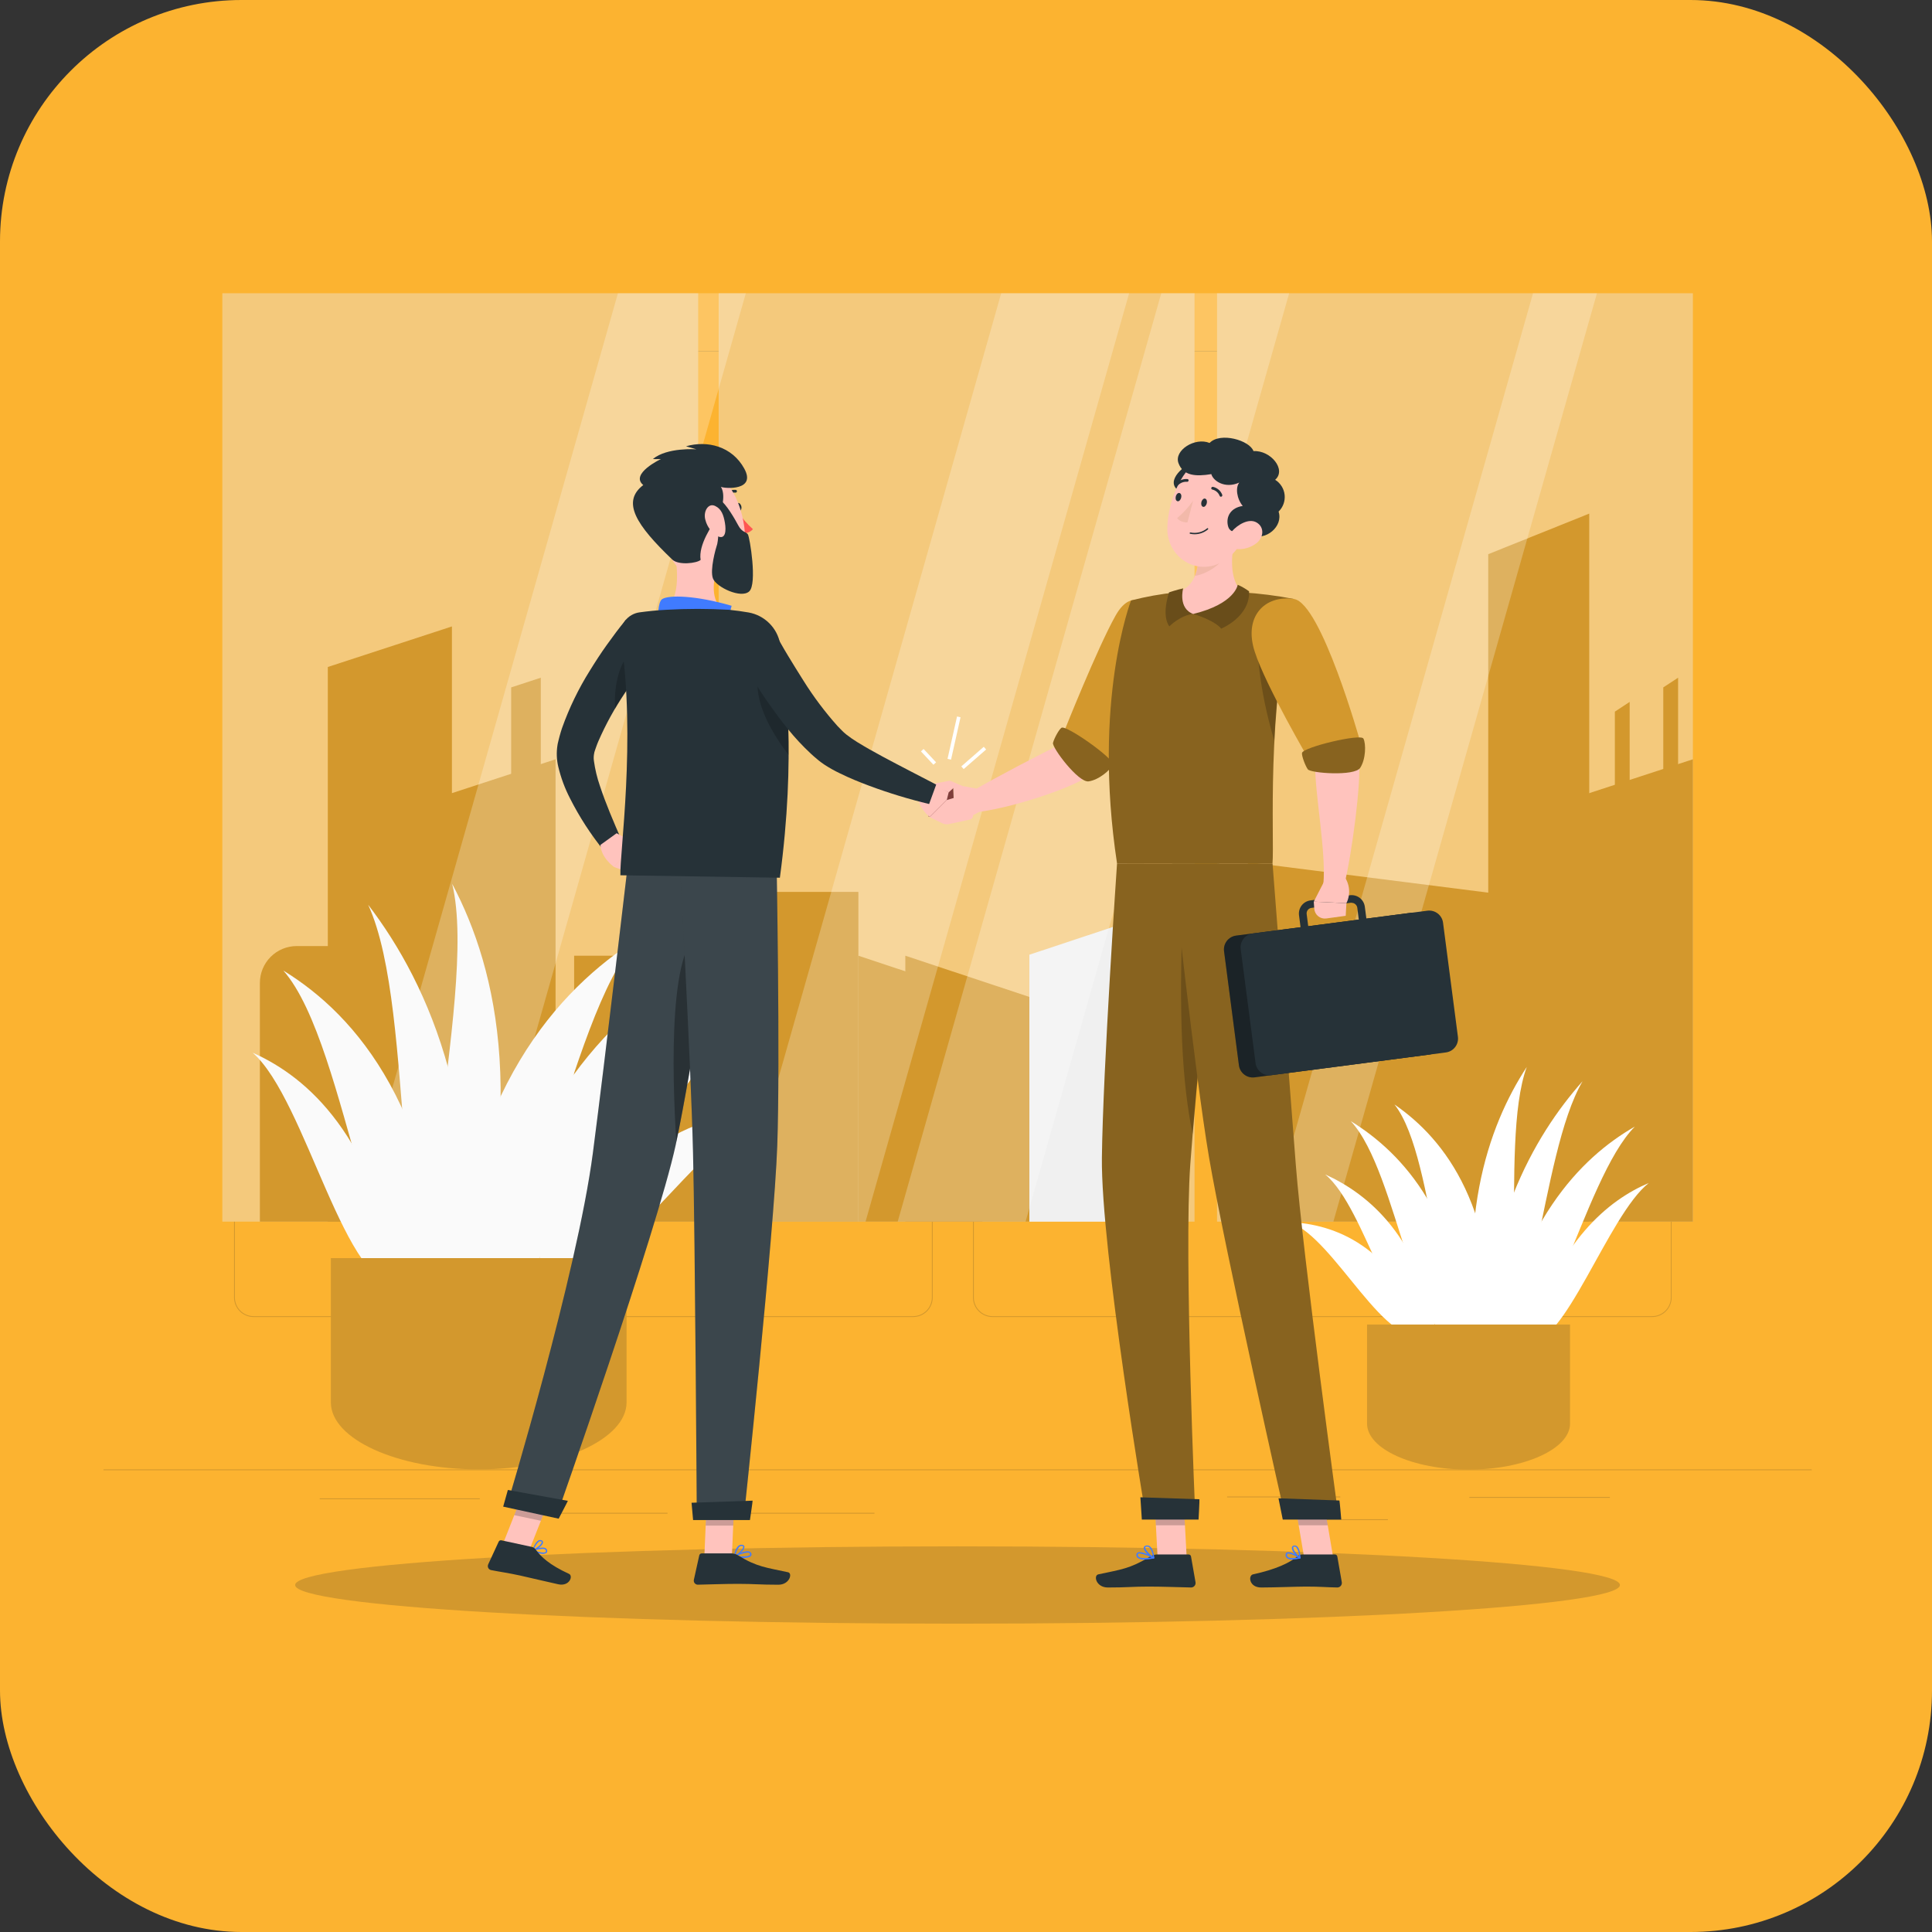 <svg width="112" height="112" viewBox="0 0 112 112" fill="none" xmlns="http://www.w3.org/2000/svg">
<rect x="0" y="0" width="112" height="112" fill="#333333" stroke="none"/>
<rect width="112" height="112" rx="14" fill="#FCB330"/>
<path d="M105.026 85.182H6V85.231H105.026V85.182Z" fill="#D3982D"/>
<path d="M77.696 86.754H71.137V86.803H77.696V86.754Z" fill="#D3982D"/>
<path d="M93.326 86.779H85.178V86.829H93.326V86.779Z" fill="#D3982D"/>
<path d="M80.457 88.072H76.656V88.122H80.457V88.072Z" fill="#D3982D"/>
<path d="M50.694 87.699H40.461V87.749H50.694V87.699Z" fill="#D3982D"/>
<path d="M38.698 87.699H31.887V87.749H38.698V87.699Z" fill="#D3982D"/>
<path d="M27.812 86.862H18.535V86.912H27.812V86.862Z" fill="#D3982D"/>
<path d="M52.939 76.348H14.697C14.398 76.348 14.111 76.228 13.899 76.016C13.687 75.804 13.568 75.517 13.568 75.217V21.46C13.571 21.162 13.691 20.877 13.902 20.667C14.114 20.457 14.399 20.339 14.697 20.339H52.939C53.239 20.339 53.527 20.458 53.739 20.67C53.951 20.882 54.07 21.17 54.07 21.47V75.217C54.07 75.517 53.951 75.805 53.739 76.017C53.527 76.229 53.239 76.348 52.939 76.348ZM14.697 20.378C14.411 20.379 14.136 20.493 13.934 20.696C13.732 20.899 13.618 21.173 13.618 21.46V75.217C13.618 75.504 13.732 75.778 13.934 75.981C14.136 76.184 14.411 76.298 14.697 76.299H52.939C53.226 76.298 53.501 76.184 53.703 75.981C53.906 75.779 54.02 75.504 54.021 75.217V21.46C54.02 21.173 53.906 20.898 53.703 20.696C53.501 20.493 53.226 20.379 52.939 20.378H14.697Z" fill="#D3982D"/>
<path d="M95.779 76.348H57.535C57.235 76.348 56.948 76.228 56.736 76.016C56.524 75.804 56.405 75.517 56.404 75.217V21.46C56.407 21.162 56.528 20.877 56.74 20.667C56.951 20.457 57.237 20.339 57.535 20.339H95.779C96.077 20.34 96.362 20.458 96.573 20.668C96.784 20.878 96.903 21.162 96.906 21.46V75.217C96.906 75.516 96.787 75.803 96.576 76.016C96.365 76.227 96.078 76.347 95.779 76.348ZM57.535 20.378C57.248 20.379 56.974 20.493 56.771 20.696C56.568 20.898 56.454 21.173 56.454 21.46V75.217C56.454 75.504 56.568 75.779 56.771 75.981C56.974 76.184 57.248 76.298 57.535 76.299H95.779C96.066 76.298 96.341 76.184 96.543 75.981C96.746 75.779 96.86 75.504 96.861 75.217V21.46C96.86 21.173 96.746 20.898 96.543 20.696C96.341 20.493 96.066 20.379 95.779 20.378H57.535Z" fill="#D3982D"/>
<path d="M40.475 17H12.889V70.819H40.475V17Z" fill="#F4C97C"/>
<path d="M26.199 70.822H19.004V38.666L26.199 36.315V70.822Z" fill="#D3982D"/>
<path d="M32.207 70.82H25.012V46.367L32.207 44.016V70.82Z" fill="#D3982D"/>
<path d="M31.35 45.683H29.633V39.849L31.35 39.288V45.683Z" fill="#D3982D"/>
<path d="M69.249 17H41.662V70.819H69.249V17Z" fill="#F4C97C"/>
<path d="M49.761 51.705H41.662V70.821H49.761V51.705Z" fill="#D3982D"/>
<path d="M98.139 17H70.553V70.819H98.139V17Z" fill="#F4C97C"/>
<path d="M92.13 70.821H86.275V32.127L92.13 29.774V70.821Z" fill="#D3982D"/>
<path d="M98.139 70.82H90.943V46.367L98.139 44.016V70.82Z" fill="#D3982D"/>
<path d="M72.346 70.819H86.736V51.807L72.346 49.98V70.819Z" fill="#D3982D"/>
<path d="M97.281 45.683H96.422V39.849L97.281 39.288V45.683Z" fill="#D3982D"/>
<path d="M94.473 47.089H93.615V41.254L94.473 40.691V47.089Z" fill="#D3982D"/>
<path d="M17.201 54.844H20.479V70.821H15.066V56.979C15.066 56.413 15.291 55.87 15.692 55.469C16.092 55.069 16.635 54.844 17.201 54.844Z" fill="#D3982D"/>
<path d="M40.474 55.404H33.283V70.821H40.474V55.404Z" fill="#D3982D"/>
<path d="M56.951 57.793L49.76 55.404V70.821H56.951V57.793Z" fill="#D3982D"/>
<path d="M59.674 57.793L52.482 55.404V70.821H59.674V57.793Z" fill="#D3982D"/>
<path d="M59.674 55.345L66.865 52.956V70.82H59.674V55.345Z" fill="#F0F0F0"/>
<path opacity="0.24" d="M27.956 70.819H20.543L35.823 17H43.236L27.956 70.819Z" fill="white"/>
<path opacity="0.24" d="M50.177 70.819H42.764L58.041 17H65.457L50.177 70.819Z" fill="white"/>
<path opacity="0.24" d="M59.454 70.819H52.041L67.321 17H74.734L59.454 70.819Z" fill="white"/>
<path opacity="0.24" d="M77.297 70.819H73.592L88.871 17H92.577L77.297 70.819Z" fill="white"/>
<path d="M27.951 75.397C30.09 63.926 35.727 58.543 40.523 55.802C35.929 60.147 32.803 75.181 27.951 75.397Z" fill="#FAFAFA"/>
<path d="M23.266 74.495C21.681 65.848 17.873 62.465 14.648 61.027C17.76 63.749 20.037 75.04 23.266 74.495Z" fill="#FAFAFA"/>
<path d="M26.033 76.784C25.423 64.346 20.686 58.886 16.426 56.264C20.292 60.672 21.397 76.952 26.033 76.784Z" fill="#FAFAFA"/>
<path d="M26.031 75.717C27.021 63.22 32.306 57.371 37.003 54.402C32.69 59.124 31.062 75.507 26.031 75.717Z" fill="#FAFAFA"/>
<path d="M26.814 77.672C28.398 64.834 24.895 57.099 21.342 52.448C24.221 58.711 22.423 75.66 26.814 77.672Z" fill="#FAFAFA"/>
<path d="M31.748 73.765C35.747 66.287 40.763 64.504 44.621 64.322C40.54 65.74 35.071 75.433 31.748 73.765Z" fill="#FAFAFA"/>
<path d="M30.916 74.05C33.437 65.575 38.21 61.968 42.132 60.301C38.244 63.204 34.693 74.287 30.916 74.05Z" fill="#FAFAFA"/>
<path d="M26.492 77.713C30.802 64.422 28.855 56.226 26.213 51.235C27.823 57.876 22.438 75.437 26.492 77.713Z" fill="#FAFAFA"/>
<path d="M19.18 72.934V81.295C19.18 83.432 23.036 85.181 27.751 85.181C32.465 85.181 36.323 83.432 36.323 81.295V72.934H19.18Z" fill="#D3982D"/>
<path d="M85.223 78.46C84.749 70.571 81.353 66.87 78.305 64.992C81.085 67.973 81.925 78.315 85.223 78.46Z" fill="white"/>
<path d="M88.516 77.844C90.342 71.902 93.249 69.569 95.582 68.579C93.215 70.447 90.68 78.216 88.516 77.844Z" fill="white"/>
<path d="M86.422 79.418C87.913 70.866 91.629 67.111 94.774 65.309C91.755 68.337 89.577 79.531 86.422 79.418Z" fill="white"/>
<path d="M86.514 78.684C86.91 70.089 83.801 66.068 80.84 64.028C83.387 67.278 83.086 78.54 86.514 78.684Z" fill="white"/>
<path d="M85.814 80.026C85.836 71.199 88.906 65.879 91.742 62.681C89.231 66.988 88.993 78.642 85.814 80.026Z" fill="white"/>
<path d="M82.777 77.341C80.679 72.192 77.398 70.972 74.772 70.847C77.443 71.821 80.353 78.487 82.777 77.341Z" fill="white"/>
<path d="M83.314 77.537C82.324 71.708 79.363 69.235 76.822 68.082C79.233 70.078 80.708 77.7 83.314 77.537Z" fill="white"/>
<path d="M86.03 80.056C84.226 70.916 86.268 65.282 88.508 61.852C86.832 66.415 88.997 78.49 86.03 80.056Z" fill="white"/>
<path d="M91.016 76.784V82.528C91.016 83.995 88.368 85.195 85.132 85.195C81.896 85.195 79.25 83.995 79.25 82.528V76.784H91.016Z" fill="#D3982D"/>
<path d="M55.51 94.126C76.718 94.126 93.91 93.123 93.91 91.885C93.91 90.646 76.718 89.643 55.51 89.643C34.302 89.643 17.109 90.646 17.109 91.885C17.109 93.123 34.302 94.126 55.51 94.126Z" fill="#D3982D"/>
<path d="M57.03 43.293L55.728 44.428L55.865 44.584L57.167 43.449L57.03 43.293Z" fill="white"/>
<path d="M55.48 41.535L54.93 43.991L55.133 44.037L55.683 41.58L55.48 41.535Z" fill="white"/>
<path d="M53.541 43.418L53.389 43.56L54.113 44.334L54.265 44.192L53.541 43.418Z" fill="white"/>
<path d="M68.794 90.311H67.108L66.902 86.409H68.586L68.794 90.311Z" fill="#FFC3BD"/>
<path d="M77.29 90.311H75.605L74.945 86.409H76.629L77.29 90.311Z" fill="#FFC3BD"/>
<path d="M75.495 90.114H77.386C77.419 90.114 77.451 90.125 77.477 90.146C77.502 90.167 77.519 90.197 77.525 90.229L77.786 91.726C77.792 91.764 77.789 91.802 77.778 91.838C77.768 91.875 77.749 91.908 77.724 91.937C77.7 91.965 77.669 91.988 77.635 92.004C77.6 92.019 77.563 92.028 77.525 92.028C76.865 92.016 76.546 91.976 75.713 91.976C75.202 91.976 73.821 92.029 73.114 92.029C72.407 92.029 72.348 91.33 72.639 91.267C73.952 90.984 74.782 90.592 75.214 90.219C75.292 90.152 75.391 90.114 75.495 90.114Z" fill="#263238"/>
<path d="M67.068 90.114H68.906C68.939 90.114 68.971 90.125 68.996 90.146C69.022 90.167 69.039 90.197 69.044 90.229L69.306 91.726C69.312 91.764 69.31 91.802 69.3 91.838C69.289 91.874 69.272 91.908 69.247 91.937C69.222 91.965 69.192 91.988 69.158 92.004C69.123 92.02 69.086 92.028 69.048 92.028C68.387 92.016 67.428 91.976 66.594 91.976C65.62 91.976 65.373 92.029 64.228 92.029C63.537 92.029 63.378 91.33 63.671 91.267C65.002 90.98 65.484 90.948 66.654 90.247C66.777 90.166 66.92 90.12 67.068 90.114Z" fill="#263238"/>
<path d="M67.012 37.85L64.71 37.175C64.71 37.175 62.365 42.746 61.571 43.116C60.492 43.611 57.61 45.131 56.39 45.847C56.307 46.123 56.305 46.877 56.438 47.095C58.436 46.937 62.536 45.58 63.324 44.824C65.122 43.097 67.012 37.85 67.012 37.85Z" fill="#FFC3BD"/>
<path d="M67.708 36.8C68.362 38.257 63.874 44.651 63.874 44.651L61.695 42.389C61.695 42.389 63.622 37.55 64.666 35.695C65.732 33.787 66.997 35.196 67.708 36.8Z" fill="#D3982D"/>
<path d="M61.538 42.188C61.401 42.269 61.108 42.802 61.043 43.067C60.978 43.333 62.511 45.38 63.107 45.297C63.703 45.214 64.384 44.634 64.507 44.321C64.63 44.008 61.825 42.02 61.538 42.188Z" fill="#88631F"/>
<path d="M56.646 45.722L55.26 45.469L55.343 47.449C55.343 47.449 55.83 47.647 56.88 46.998L56.646 45.722Z" fill="#FFC3BD"/>
<path d="M53.584 46.128L53.837 47.346L55.333 47.457L55.25 45.471L53.584 46.128Z" fill="#7F3E3B"/>
<path opacity="0.2" d="M66.902 86.412L67.009 88.422H68.693L68.588 86.412H66.902Z" fill="black"/>
<path opacity="0.2" d="M76.631 86.412H74.945L75.286 88.422H76.971L76.631 86.412Z" fill="black"/>
<path d="M65.568 34.81C65.568 34.81 63.32 40.598 64.758 50.07H73.767C73.894 48.684 73.371 41.239 75.009 34.723C74.019 34.53 73.017 34.403 72.01 34.341C70.735 34.268 69.456 34.268 68.18 34.341C67.299 34.431 66.425 34.588 65.568 34.81Z" fill="#88631F"/>
<path opacity="0.2" d="M72.975 36.331C72.777 37.404 72.989 39.969 73.87 42.934C73.977 40.388 74.308 37.857 74.86 35.37V35.358C74.262 35.297 73.167 35.325 72.975 36.331Z" fill="black"/>
<path d="M71.681 30.761C71.38 31.993 71.188 33.52 72.01 34.342C72.01 34.342 71.455 35.593 69.165 35.593C67.072 35.593 68.175 34.342 68.175 34.342C69.562 34.015 69.576 32.316 69.381 31.357L71.681 30.761Z" fill="#FFC3BD"/>
<path d="M69.176 35.591C70.525 36.013 70.792 36.444 70.792 36.444C70.792 36.444 72.473 35.761 72.41 34.28C72.206 34.129 71.985 34.001 71.752 33.899C71.752 33.899 71.61 34.997 69.176 35.591Z" fill="#694D1A"/>
<path d="M69.177 35.592C68.42 35.663 67.79 36.311 67.79 36.311C67.79 36.311 67.309 35.806 67.77 34.34C67.77 34.34 68.22 34.188 68.592 34.108C68.582 34.11 68.279 35.275 69.177 35.592Z" fill="#694D1A"/>
<path opacity="0.2" d="M69.388 31.359C69.503 31.919 69.547 32.745 69.281 33.381C69.498 33.346 69.708 33.279 69.905 33.183C70.697 32.819 71.105 32.242 71.545 31.401C71.585 31.181 71.632 30.967 71.684 30.761L69.388 31.359Z" fill="#BC8F5E"/>
<path d="M69.117 26.824C68.579 27 67.374 28.034 68.523 28.555C69.672 29.076 70.056 26.519 69.117 26.824Z" fill="#263238"/>
<path d="M72.755 29.253C72.23 30.869 72.004 31.828 70.972 32.501C69.421 33.492 67.629 32.303 67.671 30.596C67.706 29.049 68.558 26.667 70.303 26.36C72.048 26.053 73.279 27.643 72.755 29.253Z" fill="#FFC3BD"/>
<path d="M70.221 27.485C69.329 27.635 68.587 27.588 68.317 26.847C68.048 26.107 69.274 25.33 70.12 25.679C70.743 25.029 72.447 25.528 72.666 26.152C73.657 26.089 74.594 27.229 73.922 27.814C74.074 27.908 74.202 28.036 74.297 28.187C74.392 28.338 74.452 28.509 74.471 28.687C74.49 28.865 74.468 29.045 74.407 29.213C74.347 29.381 74.249 29.533 74.12 29.657C74.409 30.517 73.368 31.375 72.546 31.026C71.736 30.785 71.294 30.983 71.181 30.46C71.068 29.937 71.353 29.432 72.043 29.331C71.694 28.915 71.609 28.257 71.844 27.974C71.011 28.352 70.327 27.877 70.221 27.485Z" fill="#263238"/>
<path d="M69.154 30.968C69.312 30.981 69.471 30.963 69.621 30.915C69.772 30.867 69.911 30.789 70.032 30.687C70.039 30.679 70.043 30.669 70.043 30.658C70.043 30.647 70.039 30.637 70.032 30.629C70.028 30.625 70.024 30.622 70.019 30.62C70.014 30.618 70.009 30.617 70.004 30.617C69.999 30.617 69.994 30.618 69.989 30.62C69.984 30.622 69.98 30.625 69.976 30.629C69.844 30.739 69.689 30.817 69.522 30.858C69.356 30.9 69.182 30.902 69.014 30.867C69.003 30.865 68.993 30.867 68.984 30.873C68.975 30.879 68.969 30.888 68.966 30.899C68.965 30.904 68.965 30.909 68.965 30.914C68.966 30.919 68.968 30.924 68.971 30.928C68.974 30.933 68.977 30.936 68.982 30.939C68.986 30.942 68.991 30.944 68.996 30.944C69.048 30.955 69.101 30.963 69.154 30.968Z" fill="#263238"/>
<path d="M72.846 31.485C72.508 31.748 72.083 31.871 71.657 31.828C71.105 31.766 71.063 31.222 71.41 30.81C71.723 30.437 72.388 30.017 72.85 30.291C73.311 30.564 73.26 31.156 72.846 31.485Z" fill="#FFC3BD"/>
<path d="M70.679 50.07C70.679 50.07 70.45 52.19 70.156 55.059C69.82 58.313 69.402 62.538 69.136 65.754C69.136 65.77 69.136 65.784 69.136 65.798C69.085 66.41 69.039 66.986 69.002 67.505C68.626 72.755 69.299 88.029 69.299 88.029H66.443C66.443 88.029 63.813 72.442 63.878 67.099C63.94 61.963 64.755 50.066 64.755 50.066L70.679 50.07Z" fill="#88631F"/>
<path d="M69.532 86.915C69.546 86.915 69.482 88.091 69.482 88.091H66.193L66.109 86.8L69.532 86.915Z" fill="#263238"/>
<path opacity="0.2" d="M70.168 55.06C69.832 58.314 69.414 62.538 69.148 65.755C69.148 65.771 69.148 65.784 69.148 65.798C68.521 62.746 68.325 58.952 68.568 52.703L70.168 55.06Z" fill="black"/>
<path d="M67.951 50.07C67.951 50.07 69.266 62.243 70.084 67.065C70.981 72.347 74.522 88.031 74.522 88.031H77.608C77.608 88.031 75.529 72.781 75.121 67.544C74.681 61.868 73.772 50.07 73.772 50.07H67.951Z" fill="#88631F"/>
<path d="M77.647 86.986C77.66 86.986 77.754 88.091 77.754 88.091H74.363L74.115 86.857L77.647 86.986Z" fill="#263238"/>
<path d="M69.957 29.182C69.922 29.314 69.825 29.407 69.74 29.38C69.654 29.352 69.613 29.237 69.646 29.104C69.68 28.972 69.779 28.878 69.864 28.906C69.95 28.934 69.991 29.055 69.957 29.182Z" fill="#263238"/>
<path d="M68.473 28.857C68.437 28.99 68.34 29.083 68.255 29.055C68.17 29.028 68.128 28.915 68.162 28.78C68.196 28.645 68.295 28.554 68.38 28.582C68.465 28.61 68.507 28.725 68.473 28.857Z" fill="#263238"/>
<path d="M69.165 29.027C68.903 29.401 68.593 29.738 68.244 30.032C68.418 30.301 68.838 30.287 68.838 30.287L69.165 29.027Z" fill="#F2B9AA"/>
<path d="M70.759 28.795C70.748 28.792 70.737 28.786 70.727 28.778C70.718 28.77 70.711 28.76 70.706 28.749C70.671 28.658 70.614 28.576 70.54 28.512C70.466 28.448 70.377 28.403 70.282 28.381C70.272 28.38 70.262 28.376 70.253 28.37C70.244 28.365 70.236 28.358 70.23 28.349C70.224 28.341 70.22 28.331 70.218 28.321C70.216 28.311 70.216 28.3 70.219 28.29C70.222 28.269 70.234 28.25 70.252 28.238C70.269 28.225 70.29 28.22 70.312 28.222C70.433 28.247 70.547 28.302 70.642 28.383C70.737 28.463 70.81 28.566 70.854 28.682C70.862 28.702 70.862 28.724 70.853 28.744C70.845 28.764 70.83 28.78 70.811 28.789C70.795 28.797 70.777 28.799 70.759 28.795Z" fill="#263238"/>
<path d="M68.186 28.18C68.175 28.175 68.165 28.169 68.156 28.162C68.149 28.154 68.143 28.146 68.139 28.136C68.135 28.126 68.133 28.116 68.133 28.105C68.133 28.095 68.135 28.084 68.139 28.075C68.143 28.065 68.149 28.056 68.156 28.049C68.24 27.952 68.346 27.876 68.465 27.828C68.583 27.78 68.712 27.76 68.84 27.772C68.85 27.773 68.86 27.777 68.869 27.782C68.878 27.788 68.885 27.795 68.891 27.803C68.897 27.812 68.901 27.822 68.903 27.832C68.906 27.842 68.905 27.853 68.903 27.863C68.899 27.884 68.887 27.902 68.87 27.915C68.852 27.927 68.831 27.933 68.81 27.93C68.709 27.923 68.607 27.939 68.513 27.978C68.419 28.018 68.335 28.078 68.269 28.156C68.259 28.167 68.246 28.175 68.231 28.179C68.216 28.183 68.201 28.183 68.186 28.18Z" fill="#263238"/>
<path d="M76.01 37.023L73.883 38.311C73.883 38.311 76.259 43.46 76.246 44.326C76.206 45.942 76.901 49.445 76.713 51.291C76.974 51.384 77.703 51.406 77.933 51.277C78.355 49.608 78.939 45.221 78.771 44.122C78.402 41.731 76.01 37.023 76.01 37.023Z" fill="#FFC3BD"/>
<path d="M75.011 34.724C76.595 34.956 78.853 42.997 78.853 42.997L75.922 44.108C75.922 44.108 73.369 39.751 72.743 37.792C72.07 35.748 73.313 34.475 75.011 34.724Z" fill="#D3982D"/>
<path d="M74.921 90.41C74.808 90.42 74.695 90.389 74.603 90.323C74.573 90.298 74.551 90.265 74.538 90.228C74.525 90.191 74.522 90.152 74.529 90.113C74.53 90.09 74.538 90.067 74.551 90.047C74.564 90.027 74.581 90.011 74.603 90C74.8 89.905 75.321 90.238 75.381 90.278C75.387 90.282 75.392 90.288 75.395 90.295C75.398 90.302 75.399 90.31 75.397 90.317C75.395 90.325 75.391 90.332 75.385 90.338C75.38 90.343 75.373 90.347 75.365 90.349C75.22 90.387 75.071 90.407 74.921 90.41ZM74.69 90.056C74.672 90.055 74.654 90.058 74.638 90.066C74.63 90.07 74.623 90.077 74.618 90.085C74.613 90.093 74.61 90.102 74.61 90.111C74.605 90.138 74.607 90.165 74.615 90.191C74.624 90.216 74.638 90.239 74.658 90.258C74.745 90.335 74.965 90.345 75.252 90.288C75.082 90.173 74.891 90.094 74.69 90.056Z" fill="#407BFF"/>
<path d="M75.356 90.35C75.351 90.352 75.344 90.352 75.339 90.35C75.168 90.257 74.85 89.887 74.895 89.699C74.902 89.669 74.919 89.644 74.943 89.625C74.966 89.606 74.996 89.596 75.026 89.596C75.056 89.592 75.086 89.594 75.115 89.603C75.144 89.611 75.171 89.626 75.194 89.645C75.382 89.806 75.392 90.293 75.392 90.313C75.392 90.32 75.39 90.327 75.387 90.334C75.383 90.34 75.378 90.346 75.372 90.35C75.367 90.351 75.362 90.351 75.356 90.35ZM75.049 89.659H75.032C74.98 89.659 74.974 89.689 74.972 89.699C74.945 89.809 75.147 90.095 75.313 90.219C75.312 90.03 75.252 89.846 75.141 89.693C75.115 89.671 75.083 89.659 75.049 89.659Z" fill="#407BFF"/>
<path d="M66.351 90.411C66.208 90.424 66.065 90.388 65.945 90.308C65.919 90.283 65.9 90.251 65.888 90.217C65.877 90.182 65.874 90.146 65.88 90.11C65.882 90.088 65.89 90.066 65.903 90.047C65.915 90.029 65.932 90.014 65.951 90.003C66.161 89.888 66.823 90.233 66.898 90.272C66.905 90.276 66.911 90.282 66.914 90.29C66.917 90.297 66.918 90.306 66.916 90.314C66.914 90.322 66.91 90.33 66.904 90.336C66.898 90.342 66.891 90.346 66.882 90.347C66.707 90.385 66.53 90.406 66.351 90.411ZM66.062 90.056C66.036 90.055 66.011 90.06 65.987 90.07C65.979 90.075 65.973 90.081 65.968 90.089C65.963 90.096 65.96 90.105 65.959 90.114C65.955 90.137 65.957 90.161 65.965 90.184C65.972 90.206 65.985 90.226 66.003 90.243C66.102 90.334 66.377 90.349 66.753 90.288C66.538 90.171 66.304 90.093 66.062 90.056Z" fill="#407BFF"/>
<path d="M66.875 90.352H66.858C66.659 90.26 66.263 89.896 66.313 89.706C66.313 89.66 66.358 89.605 66.467 89.595C66.506 89.59 66.546 89.593 66.584 89.605C66.621 89.617 66.656 89.636 66.685 89.662C66.883 89.839 66.915 90.292 66.917 90.312C66.917 90.319 66.915 90.326 66.911 90.332C66.908 90.338 66.903 90.344 66.897 90.348C66.891 90.352 66.883 90.353 66.875 90.352ZM66.495 89.66H66.471C66.4 89.66 66.394 89.696 66.392 89.704C66.368 89.819 66.628 90.1 66.83 90.229C66.82 90.039 66.75 89.858 66.632 89.71C66.594 89.677 66.545 89.659 66.495 89.66Z" fill="#407BFF"/>
<path d="M81.783 52.918L71.659 54.238C71.215 54.296 70.902 54.702 70.96 55.146L71.822 61.757C71.88 62.2 72.287 62.513 72.73 62.455L82.854 61.135C83.298 61.077 83.611 60.67 83.553 60.227L82.691 53.616C82.633 53.173 82.226 52.86 81.783 52.918Z" fill="#263238"/>
<path opacity="0.3" d="M81.783 52.918L71.659 54.238C71.215 54.296 70.902 54.702 70.96 55.146L71.822 61.757C71.88 62.2 72.287 62.513 72.73 62.455L82.854 61.135C83.298 61.077 83.611 60.67 83.553 60.227L82.691 53.616C82.633 53.173 82.226 52.86 81.783 52.918Z" fill="black"/>
<path d="M76.246 55.105C76.077 55.104 75.912 55.048 75.779 54.944C75.617 54.819 75.511 54.636 75.484 54.433L75.305 53.059C75.292 52.959 75.299 52.857 75.325 52.759C75.352 52.662 75.397 52.57 75.458 52.49C75.52 52.41 75.597 52.343 75.684 52.293C75.772 52.243 75.869 52.21 75.969 52.197L78.256 51.898C78.459 51.872 78.663 51.927 78.825 52.051C78.987 52.175 79.093 52.359 79.12 52.562L79.3 53.936C79.325 54.138 79.27 54.342 79.146 54.504C79.022 54.666 78.838 54.772 78.636 54.8L76.347 55.097C76.314 55.101 76.28 55.104 76.246 55.105ZM78.357 52.332H78.316L76.026 52.631C75.984 52.636 75.944 52.65 75.907 52.671C75.871 52.692 75.838 52.72 75.813 52.754C75.787 52.787 75.768 52.825 75.757 52.866C75.746 52.907 75.743 52.949 75.749 52.991L75.927 54.366C75.939 54.451 75.984 54.528 76.052 54.58C76.085 54.605 76.124 54.624 76.164 54.635C76.205 54.646 76.248 54.649 76.29 54.643L78.577 54.346C78.662 54.334 78.739 54.29 78.791 54.222C78.843 54.154 78.867 54.069 78.856 53.984L78.684 52.625C78.679 52.583 78.665 52.542 78.644 52.506C78.623 52.469 78.595 52.437 78.561 52.411C78.504 52.364 78.432 52.338 78.357 52.338V52.332Z" fill="#263238"/>
<path d="M82.747 52.794L72.624 54.114C72.18 54.172 71.867 54.578 71.925 55.022L72.787 61.633C72.845 62.076 73.251 62.389 73.695 62.331L83.819 61.011C84.263 60.953 84.575 60.546 84.517 60.103L83.655 53.492C83.598 53.049 83.191 52.736 82.747 52.794Z" fill="#263238"/>
<path d="M76.806 51.013L76.16 52.27L78.053 52.358C78.19 52.083 78.24 51.773 78.196 51.469C78.152 51.166 78.017 50.883 77.808 50.658L76.806 51.013Z" fill="#FFC3BD"/>
<path d="M76.883 53.245L78.012 53.09L78.053 52.358L76.16 52.27L76.19 52.681C76.196 52.764 76.219 52.846 76.257 52.92C76.296 52.995 76.349 53.06 76.414 53.113C76.479 53.166 76.554 53.205 76.635 53.228C76.716 53.25 76.8 53.256 76.883 53.245Z" fill="#FFC3BD"/>
<path d="M75.479 43.65C75.45 43.804 75.66 44.377 75.814 44.598C75.969 44.82 78.523 45.016 78.852 44.513C79.181 44.01 79.195 43.115 79.038 42.816C78.882 42.517 75.541 43.315 75.479 43.65Z" fill="#88631F"/>
<path d="M38.158 37.467C37.84 37.884 37.493 38.342 37.168 38.791C36.843 39.241 36.53 39.699 36.231 40.162C35.632 41.051 35.114 41.993 34.685 42.976C34.635 43.093 34.59 43.21 34.55 43.327C34.529 43.385 34.509 43.442 34.49 43.499L34.463 43.586L34.451 43.628V43.64C34.415 43.792 34.407 43.949 34.429 44.103C34.497 44.602 34.615 45.092 34.78 45.567C35.118 46.591 35.572 47.646 36.017 48.67L35.005 49.312C34.246 48.375 33.589 47.36 33.045 46.284C32.745 45.703 32.517 45.088 32.365 44.452C32.267 44.041 32.251 43.614 32.318 43.196L32.334 43.101L32.35 43.038L32.379 42.915C32.397 42.834 32.417 42.752 32.441 42.673C32.484 42.513 32.532 42.358 32.583 42.204C32.998 41.039 33.538 39.922 34.195 38.875C34.512 38.362 34.837 37.859 35.186 37.373C35.534 36.888 35.879 36.417 36.281 35.934L38.158 37.467Z" fill="#263238"/>
<path d="M35.747 48.303L36.789 48.855L35.601 50.26C35.601 50.26 34.852 49.752 34.809 48.98L35.747 48.303Z" fill="#FFC3BD"/>
<path d="M38.192 49.721L36.909 50.741L35.592 50.26L36.79 48.855L38.192 49.721Z" fill="#FFC3BD"/>
<path d="M53.764 45.293L54.996 45.929L54.887 46.372L53.897 47.363C53.897 47.363 53.184 46.808 53.2 46.036L53.764 45.293Z" fill="#FFC3BD"/>
<path d="M53.941 45.468L55.07 45.256L55.795 45.565L55.312 45.646L54.995 45.933L53.941 45.468Z" fill="#FFC3BD"/>
<path d="M56.232 47.509L55.008 47.772C54.879 47.799 54.746 47.783 54.627 47.726L53.893 47.37L54.883 46.38L55.538 46.182L56.358 47.122C56.384 47.154 56.401 47.191 56.408 47.231C56.416 47.271 56.413 47.312 56.4 47.35C56.388 47.389 56.366 47.423 56.336 47.451C56.307 47.479 56.271 47.498 56.232 47.509Z" fill="#FFC3BD"/>
<path d="M42.671 29.436C42.699 29.569 42.79 29.662 42.869 29.634C42.949 29.607 43.004 29.494 42.978 29.361C42.952 29.229 42.857 29.135 42.78 29.163C42.703 29.191 42.638 29.304 42.671 29.436Z" fill="#263238"/>
<path d="M42.779 29.665C43.02 30.039 43.312 30.378 43.645 30.673C43.447 30.941 43.035 30.921 43.035 30.921L42.779 29.665Z" fill="#FF5652"/>
<path d="M42.041 28.798C42.021 28.797 42.002 28.79 41.988 28.776C41.973 28.761 41.965 28.741 41.965 28.72C41.965 28.699 41.973 28.678 41.988 28.663C42.071 28.569 42.176 28.495 42.294 28.449C42.412 28.404 42.539 28.387 42.665 28.4C42.684 28.406 42.699 28.418 42.709 28.435C42.719 28.451 42.723 28.471 42.72 28.49C42.717 28.509 42.707 28.527 42.692 28.539C42.678 28.552 42.659 28.558 42.639 28.558C42.54 28.549 42.439 28.564 42.346 28.601C42.253 28.638 42.17 28.697 42.105 28.772C42.097 28.781 42.087 28.788 42.076 28.793C42.065 28.797 42.053 28.799 42.041 28.798Z" fill="#263238"/>
<path d="M39.073 31.783C39.302 32.952 39.439 34.57 38.623 35.348C38.623 35.348 38.942 36.536 41.113 36.536C43.501 36.536 42.261 35.495 42.261 35.495C41.271 35.188 41.271 34.057 41.505 33.15L39.073 31.783Z" fill="#FFC3BD"/>
<path d="M38.279 36.148C38.081 35.835 38.147 34.886 38.384 34.732C38.764 34.482 40.333 34.51 42.414 35.118C42.133 36.025 42.591 36.536 42.591 36.536L38.279 36.148Z" fill="#407BFF"/>
<path opacity="0.2" d="M36.538 37.829C35.795 38.562 35.579 40.063 35.661 41.087C35.843 40.776 36.037 40.465 36.237 40.162C36.536 39.697 36.855 39.243 37.176 38.788C37.265 38.663 37.356 38.536 37.449 38.409C37.467 38.328 37.483 38.247 37.499 38.168L36.538 37.829Z" fill="black"/>
<path d="M31.277 90.052C31.407 90.097 31.549 90.09 31.673 90.03C31.697 90.008 31.714 89.98 31.721 89.948C31.727 89.916 31.724 89.884 31.711 89.854C31.704 89.83 31.691 89.807 31.674 89.788C31.658 89.769 31.637 89.754 31.614 89.743C31.398 89.64 30.901 89.842 30.881 89.85C30.874 89.853 30.869 89.857 30.864 89.863C30.86 89.869 30.858 89.876 30.858 89.884C30.857 89.891 30.859 89.898 30.863 89.905C30.867 89.911 30.872 89.916 30.879 89.919C31.007 89.978 31.14 90.022 31.277 90.052ZM31.539 89.796L31.582 89.81C31.596 89.816 31.608 89.825 31.618 89.837C31.628 89.848 31.636 89.861 31.64 89.876C31.66 89.943 31.64 89.965 31.626 89.973C31.541 90.046 31.23 89.973 30.998 89.888C31.171 89.814 31.359 89.781 31.547 89.791L31.539 89.796Z" fill="#407BFF"/>
<path d="M30.89 89.918H30.907C31.09 89.866 31.476 89.591 31.48 89.411C31.48 89.382 31.471 89.354 31.453 89.332C31.436 89.309 31.411 89.294 31.383 89.288C31.355 89.278 31.326 89.274 31.297 89.276C31.268 89.278 31.24 89.287 31.215 89.302C31.003 89.411 30.868 89.852 30.862 89.87C30.859 89.876 30.857 89.882 30.857 89.889C30.857 89.896 30.859 89.902 30.862 89.908C30.87 89.914 30.88 89.918 30.89 89.918ZM31.341 89.351H31.359C31.405 89.367 31.405 89.391 31.405 89.401C31.405 89.508 31.147 89.722 30.959 89.809C31.009 89.634 31.111 89.478 31.25 89.361C31.265 89.353 31.282 89.348 31.299 89.346C31.316 89.344 31.333 89.346 31.349 89.351H31.341Z" fill="#407BFF"/>
<path d="M43.071 90.314C43.269 90.314 43.467 90.286 43.54 90.193C43.557 90.169 43.566 90.14 43.566 90.111C43.566 90.081 43.557 90.052 43.54 90.028C43.513 89.984 43.47 89.952 43.419 89.939C43.154 89.868 42.595 90.185 42.572 90.199C42.565 90.202 42.559 90.208 42.556 90.215C42.553 90.222 42.552 90.231 42.554 90.238C42.555 90.246 42.558 90.253 42.563 90.259C42.569 90.264 42.576 90.268 42.583 90.27C42.744 90.298 42.907 90.313 43.071 90.314ZM43.324 90.004C43.348 90.001 43.373 90.001 43.397 90.004C43.413 90.008 43.427 90.014 43.44 90.023C43.452 90.033 43.463 90.044 43.471 90.058C43.498 90.106 43.489 90.127 43.471 90.141C43.397 90.244 42.993 90.246 42.696 90.204C42.891 90.098 43.104 90.03 43.324 90.004Z" fill="#407BFF"/>
<path d="M42.59 90.27H42.606C42.804 90.185 43.181 89.838 43.153 89.658C43.153 89.614 43.115 89.563 43.012 89.551C42.975 89.548 42.937 89.552 42.901 89.563C42.865 89.574 42.831 89.592 42.802 89.616C42.604 89.785 42.555 90.21 42.553 90.232C42.553 90.239 42.554 90.245 42.557 90.251C42.559 90.257 42.563 90.262 42.569 90.266C42.575 90.269 42.583 90.271 42.59 90.27ZM42.986 89.622H43.01C43.078 89.622 43.081 89.656 43.084 89.664C43.101 89.773 42.842 90.044 42.646 90.161C42.663 89.98 42.737 89.808 42.856 89.67C42.891 89.64 42.935 89.623 42.98 89.622H42.986Z" fill="#407BFF"/>
<path d="M40.832 90.233H42.428L42.587 86.533H40.99L40.832 90.233Z" fill="#FFC3BD"/>
<path d="M29.137 89.549L30.678 89.876L32.076 86.337L30.535 86.01L29.137 89.549Z" fill="#FFC3BD"/>
<path d="M30.82 89.673L29.065 89.293C29.034 89.287 29.002 89.291 28.974 89.305C28.946 89.319 28.924 89.342 28.91 89.37L28.3 90.691C28.286 90.724 28.279 90.759 28.279 90.794C28.28 90.83 28.289 90.865 28.305 90.896C28.321 90.928 28.345 90.956 28.373 90.977C28.401 90.998 28.434 91.013 28.469 91.02C29.085 91.141 29.39 91.171 30.16 91.337C30.636 91.44 31.707 91.701 32.362 91.842C33.018 91.983 33.242 91.355 32.986 91.238C31.842 90.715 31.362 90.248 31.051 89.824C30.995 89.747 30.913 89.693 30.82 89.673Z" fill="#263238"/>
<path d="M42.421 90.052H40.676C40.644 90.052 40.614 90.063 40.589 90.083C40.564 90.103 40.547 90.13 40.539 90.161L40.224 91.581C40.217 91.615 40.217 91.651 40.225 91.685C40.233 91.719 40.248 91.751 40.27 91.779C40.292 91.806 40.321 91.828 40.352 91.843C40.384 91.859 40.419 91.866 40.454 91.866C41.084 91.854 41.993 91.818 42.783 91.818C43.708 91.818 44.037 91.868 45.12 91.868C45.776 91.868 45.958 91.206 45.685 91.145C44.435 90.872 43.885 90.842 42.805 90.177C42.691 90.101 42.558 90.058 42.421 90.052Z" fill="#263238"/>
<path opacity="0.2" d="M42.59 86.535L42.508 88.44H40.91L40.991 86.535H42.59Z" fill="black"/>
<path opacity="0.2" d="M30.535 86.01L32.076 86.337L31.355 88.161L29.814 87.836L30.535 86.01Z" fill="black"/>
<path d="M41.977 49.602C41.977 49.602 40.163 61.809 39.169 66.382C38.08 71.391 32.237 87.97 32.237 87.97L29.369 87.34C29.369 87.34 33.457 73.837 34.37 66.836C35.073 61.459 36.457 49.605 36.457 49.605L41.977 49.602Z" fill="#263238"/>
<path opacity="0.1" d="M41.977 49.602C41.977 49.602 40.163 61.809 39.169 66.382C38.08 71.391 32.237 87.97 32.237 87.97L29.369 87.34C29.369 87.34 33.457 73.837 34.37 66.836C35.073 61.459 36.457 49.605 36.457 49.605L41.977 49.602Z" fill="white"/>
<path d="M32.919 87.005C32.931 87.005 32.386 88.039 32.386 88.039L29.17 87.341L29.441 86.375L32.919 87.005Z" fill="#263238"/>
<path opacity="0.3" d="M40.828 53.949C38.733 54.361 38.955 62.178 39.206 66.198C39.8 63.356 40.696 57.88 41.302 54.006C41.155 53.935 40.988 53.915 40.828 53.949Z" fill="black"/>
<path d="M45.013 49.602C45.013 49.602 45.233 61.544 45.059 66.416C44.879 71.482 43.11 88.073 43.11 88.073H40.395C40.395 88.073 40.296 71.779 40.175 66.802C40.044 61.378 39.383 49.602 39.383 49.602H45.013Z" fill="#263238"/>
<path opacity="0.1" d="M45.013 49.602C45.013 49.602 45.233 61.544 45.059 66.416C44.879 71.482 43.11 88.073 43.11 88.073H40.395C40.395 88.073 40.296 71.779 40.175 66.802C40.044 61.378 39.383 49.602 39.383 49.602H45.013Z" fill="white"/>
<path d="M43.629 86.995C43.641 86.995 43.475 88.118 43.475 88.118H40.179L40.09 87.116L43.629 86.995Z" fill="#263238"/>
<path d="M45.224 37.313C45.551 39.04 46.157 43.864 45.21 50.883L35.965 50.74C35.912 49.515 36.886 42.86 35.985 36.952C35.96 36.785 35.968 36.614 36.01 36.449C36.052 36.285 36.126 36.131 36.227 35.995C36.33 35.86 36.457 35.746 36.604 35.661C36.75 35.576 36.912 35.52 37.08 35.498C37.547 35.435 38.09 35.376 38.625 35.35C39.834 35.281 41.046 35.281 42.255 35.35C42.651 35.388 43.047 35.445 43.4 35.506C43.851 35.587 44.267 35.803 44.593 36.126C44.919 36.448 45.139 36.862 45.224 37.313Z" fill="#263238"/>
<path opacity="0.2" d="M45.479 39.028L43.922 39.414C43.803 40.868 44.762 42.514 45.72 43.772C45.73 42.187 45.65 40.604 45.479 39.028Z" fill="black"/>
<path d="M44.838 36.537C45.102 37.011 45.387 37.527 45.68 38.009C45.973 38.49 46.274 38.983 46.577 39.458C47.161 40.392 47.824 41.275 48.558 42.096C48.649 42.19 48.738 42.285 48.829 42.372L48.896 42.437L48.95 42.485C48.98 42.516 49.031 42.552 49.069 42.586C49.251 42.728 49.465 42.879 49.7 43.023C50.166 43.31 50.665 43.592 51.172 43.863C52.186 44.408 53.236 44.943 54.272 45.483L53.862 46.61C52.69 46.329 51.535 45.978 50.406 45.558C49.839 45.346 49.271 45.117 48.702 44.837C48.4 44.694 48.107 44.531 47.825 44.35C47.748 44.295 47.675 44.251 47.591 44.186L47.472 44.095L47.375 44.014C47.243 43.907 47.122 43.796 46.999 43.685C46.531 43.248 46.094 42.78 45.692 42.283C45.296 41.801 44.925 41.292 44.575 40.799C44.224 40.306 43.892 39.783 43.585 39.258C43.278 38.733 42.973 38.219 42.688 37.648L44.838 36.537Z" fill="#263238"/>
<path d="M38.179 30.055C38.611 31.667 38.773 32.629 39.777 33.303C41.274 34.313 43.144 33.154 43.195 31.445C43.247 29.908 42.532 27.53 40.803 27.205C40.422 27.131 40.028 27.156 39.659 27.277C39.29 27.398 38.958 27.612 38.695 27.897C38.432 28.183 38.247 28.531 38.156 28.909C38.066 29.286 38.074 29.681 38.179 30.055Z" fill="#FFC3BD"/>
<path d="M41.529 30.074C41.914 29.51 42.06 28.642 41.791 28.224C42.042 28.329 43.856 28.454 43.145 27.163C42.434 25.872 41.008 25.515 39.767 25.872L40.371 26.046C40.371 26.046 38.673 25.923 37.848 26.61C38.099 26.624 38.317 26.61 38.317 26.61C38.317 26.61 36.499 27.468 37.291 28.119C36.014 29.092 36.879 30.439 38.982 32.447C39.349 32.778 40.387 32.657 40.616 32.459C40.47 31.583 41.313 30.395 41.529 30.074Z" fill="#263238"/>
<path d="M41.745 28.976C42.121 29.251 42.586 30.061 42.802 30.465C43.018 30.869 43.246 30.817 43.355 30.978C43.464 31.138 43.909 33.852 43.432 34.285C42.955 34.719 41.519 34.034 41.331 33.535C41.143 33.036 41.487 31.812 41.58 31.532C41.678 31.05 41.65 30.551 41.497 30.083C41.331 29.609 41.745 28.976 41.745 28.976Z" fill="#263238"/>
<path d="M40.894 30.149C40.945 30.347 41.036 30.532 41.16 30.694C41.284 30.856 41.439 30.991 41.617 31.092C42.055 31.29 42.108 30.781 42.023 30.3C41.946 29.862 41.825 29.508 41.47 29.337C41.052 29.122 40.749 29.67 40.894 30.149Z" fill="#FFC3BD"/>
</svg>
